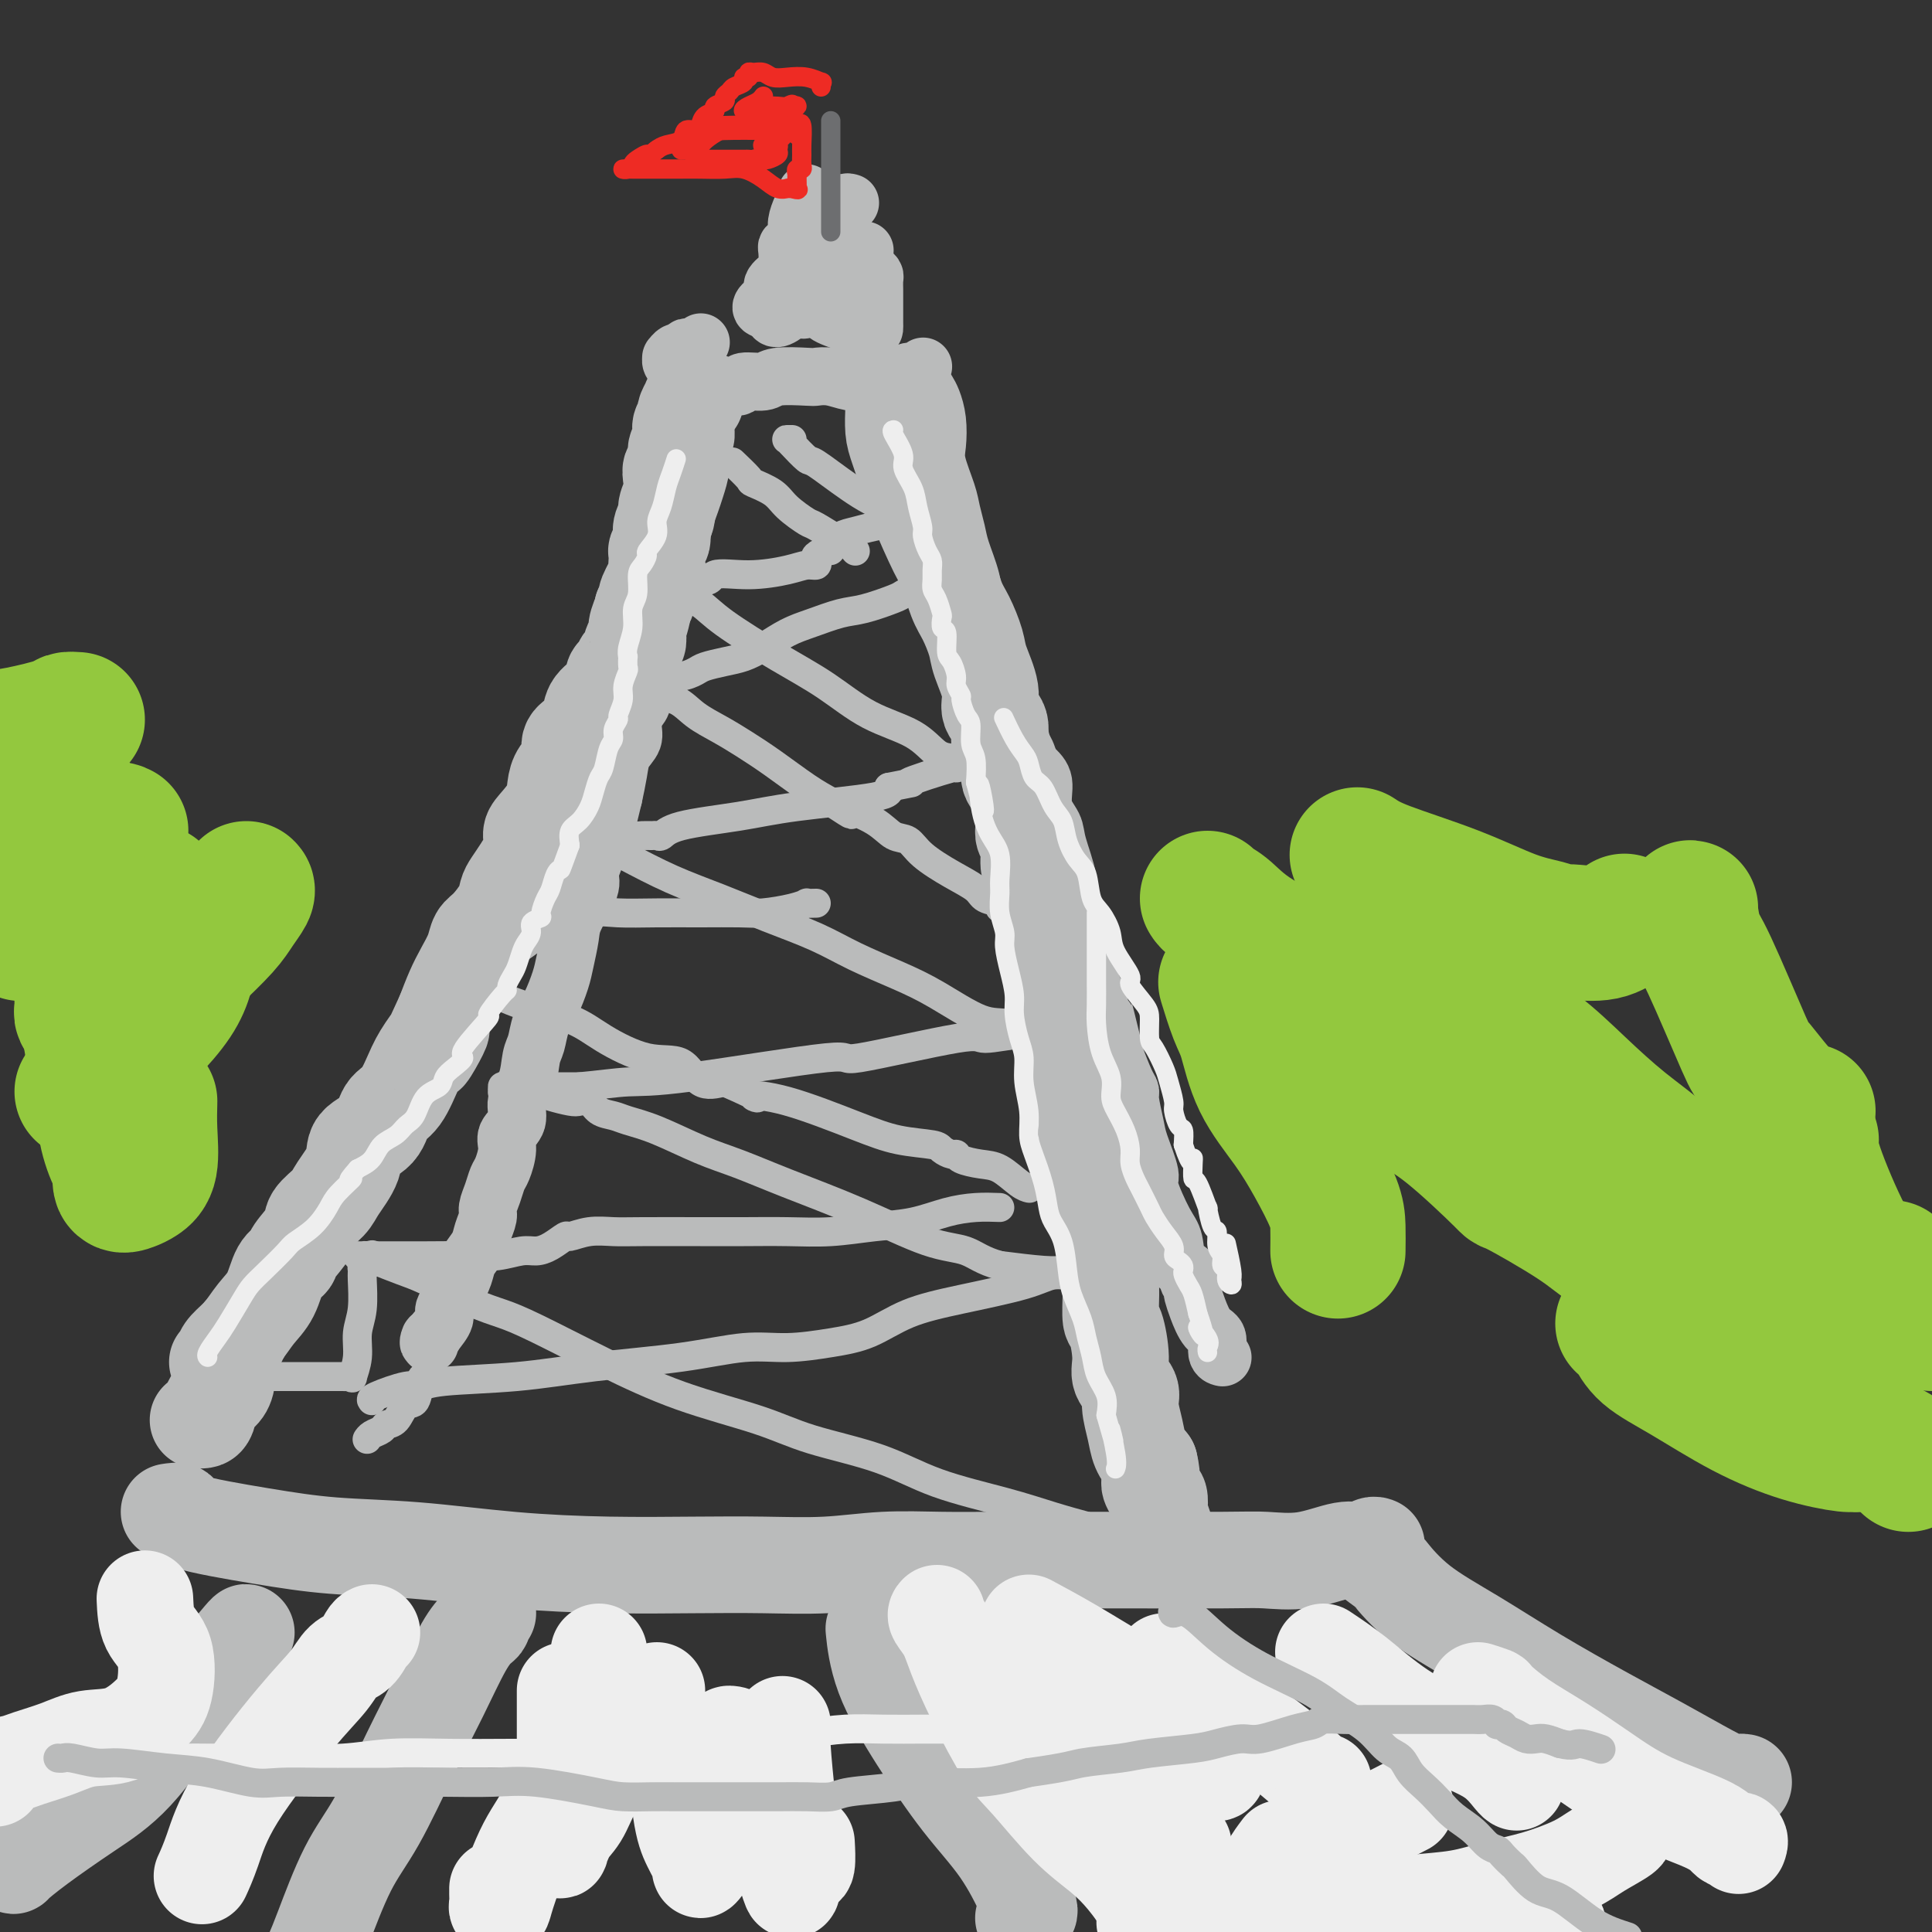 <svg viewBox='0 0 400 400' version='1.1' xmlns='http://www.w3.org/2000/svg' xmlns:xlink='http://www.w3.org/1999/xlink'><rect x="0" y="0" width="400" height="400" fill="#333333" stroke="none"/><g fill='none' stroke='rgb(186,187,187)' stroke-width='12' stroke-linecap='round' stroke-linejoin='round'><path d='M167,40c0.081,0.275 0.163,0.549 0,1c-0.163,0.451 -0.569,1.077 -1,2c-0.431,0.923 -0.886,2.143 -1,3c-0.114,0.857 0.114,1.350 0,2c-0.114,0.650 -0.568,1.458 -1,2c-0.432,0.542 -0.842,0.816 -1,1c-0.158,0.184 -0.065,0.276 0,1c0.065,0.724 0.101,2.081 0,3c-0.101,0.919 -0.340,1.399 -1,2c-0.660,0.601 -1.740,1.324 -2,2c-0.260,0.676 0.302,1.305 0,2c-0.302,0.695 -1.466,1.456 -2,2c-0.534,0.544 -0.438,0.870 0,1c0.438,0.130 1.219,0.065 2,0'/><path d='M160,64c-0.290,3.713 2.486,0.994 4,0c1.514,-0.994 1.767,-0.263 2,0c0.233,0.263 0.446,0.060 1,0c0.554,-0.060 1.448,0.025 2,0c0.552,-0.025 0.761,-0.161 1,0c0.239,0.161 0.509,0.618 1,1c0.491,0.382 1.203,0.688 2,1c0.797,0.312 1.678,0.630 3,1c1.322,0.370 3.086,0.794 4,1c0.914,0.206 0.977,0.196 1,0c0.023,-0.196 0.006,-0.578 0,-1c-0.006,-0.422 -0.002,-0.886 0,-1c0.002,-0.114 0.000,0.120 0,0c-0.000,-0.120 -0.000,-0.594 0,-1c0.000,-0.406 -0.000,-0.742 0,-1c0.000,-0.258 0.001,-0.436 0,-1c-0.001,-0.564 -0.003,-1.512 0,-2c0.003,-0.488 0.011,-0.514 0,-1c-0.011,-0.486 -0.041,-1.430 0,-2c0.041,-0.570 0.155,-0.766 0,-1c-0.155,-0.234 -0.578,-0.506 -1,-1c-0.422,-0.494 -0.845,-1.210 -1,-2c-0.155,-0.790 -0.044,-1.654 0,-2c0.044,-0.346 0.022,-0.173 0,0'/><path d='M176,42c-0.333,-0.105 -0.666,-0.210 -1,0c-0.334,0.210 -0.668,0.737 -1,1c-0.332,0.263 -0.664,0.264 -1,1c-0.336,0.736 -0.678,2.208 -1,3c-0.322,0.792 -0.623,0.902 -1,1c-0.377,0.098 -0.829,0.182 -1,1c-0.171,0.818 -0.060,2.369 0,3c0.060,0.631 0.069,0.341 0,1c-0.069,0.659 -0.215,2.268 0,3c0.215,0.732 0.789,0.588 1,1c0.211,0.412 0.057,1.380 0,2c-0.057,0.620 -0.016,0.891 0,1c0.016,0.109 0.008,0.054 0,0'/><path d='M145,71c0.092,-0.111 0.183,-0.222 0,0c-0.183,0.222 -0.642,0.777 -1,1c-0.358,0.223 -0.617,0.112 -1,0c-0.383,-0.112 -0.890,-0.227 -1,0c-0.110,0.227 0.177,0.797 0,1c-0.177,0.203 -0.818,0.040 -1,0c-0.182,-0.040 0.094,0.045 0,0c-0.094,-0.045 -0.558,-0.219 -1,0c-0.442,0.219 -0.863,0.831 -1,1c-0.137,0.169 0.011,-0.105 0,0c-0.011,0.105 -0.180,0.587 0,1c0.180,0.413 0.711,0.755 1,1c0.289,0.245 0.338,0.391 1,1c0.662,0.609 1.936,1.681 3,2c1.064,0.319 1.917,-0.115 3,0c1.083,0.115 2.395,0.778 3,1c0.605,0.222 0.504,0.003 1,0c0.496,-0.003 1.590,0.209 2,0c0.410,-0.209 0.136,-0.840 1,-1c0.864,-0.160 2.866,0.152 4,0c1.134,-0.152 1.399,-0.769 3,-1c1.601,-0.231 4.539,-0.076 6,0c1.461,0.076 1.444,0.073 2,0c0.556,-0.073 1.685,-0.215 3,0c1.315,0.215 2.816,0.789 4,1c1.184,0.211 2.053,0.060 3,0c0.947,-0.060 1.974,-0.030 3,0'/><path d='M182,79c6.278,0.003 2.972,0.011 2,0c-0.972,-0.011 0.388,-0.042 1,0c0.612,0.042 0.475,0.156 1,0c0.525,-0.156 1.714,-0.581 2,-1c0.286,-0.419 -0.329,-0.830 0,-1c0.329,-0.170 1.604,-0.097 2,0c0.396,0.097 -0.086,0.218 0,0c0.086,-0.218 0.739,-0.777 1,-1c0.261,-0.223 0.131,-0.112 0,0'/><path d='M146,84c0.009,0.154 0.017,0.308 0,1c-0.017,0.692 -0.060,1.921 0,3c0.060,1.079 0.223,2.007 0,3c-0.223,0.993 -0.833,2.049 -1,3c-0.167,0.951 0.110,1.795 0,3c-0.110,1.205 -0.607,2.772 -1,4c-0.393,1.228 -0.683,2.118 -1,3c-0.317,0.882 -0.662,1.755 -1,3c-0.338,1.245 -0.668,2.863 -1,4c-0.332,1.137 -0.667,1.793 -1,3c-0.333,1.207 -0.663,2.964 -1,4c-0.337,1.036 -0.682,1.349 -1,2c-0.318,0.651 -0.610,1.638 -1,3c-0.390,1.362 -0.879,3.097 -1,4c-0.121,0.903 0.125,0.974 0,2c-0.125,1.026 -0.621,3.007 -1,4c-0.379,0.993 -0.640,1.000 -1,2c-0.360,1.000 -0.819,2.995 -1,4c-0.181,1.005 -0.085,1.021 0,2c0.085,0.979 0.160,2.922 0,4c-0.160,1.078 -0.554,1.291 -1,2c-0.446,0.709 -0.946,1.914 -1,3c-0.054,1.086 0.336,2.054 0,3c-0.336,0.946 -1.398,1.870 -2,3c-0.602,1.130 -0.743,2.466 -1,4c-0.257,1.534 -0.628,3.267 -1,5'/><path d='M127,165c-3.132,13.131 -1.463,5.458 -1,3c0.463,-2.458 -0.279,0.300 -1,3c-0.721,2.700 -1.422,5.343 -2,7c-0.578,1.657 -1.034,2.327 -1,3c0.034,0.673 0.557,1.350 0,3c-0.557,1.650 -2.193,4.272 -3,6c-0.807,1.728 -0.783,2.562 -1,4c-0.217,1.438 -0.674,3.481 -1,5c-0.326,1.519 -0.522,2.516 -1,4c-0.478,1.484 -1.240,3.457 -2,5c-0.760,1.543 -1.518,2.656 -2,4c-0.482,1.344 -0.687,2.919 -1,4c-0.313,1.081 -0.733,1.668 -1,3c-0.267,1.332 -0.382,3.408 -1,5c-0.618,1.592 -1.738,2.699 -2,4c-0.262,1.301 0.333,2.795 0,4c-0.333,1.205 -1.595,2.121 -2,3c-0.405,0.879 0.045,1.720 0,3c-0.045,1.280 -0.586,3.000 -1,4c-0.414,1.000 -0.703,1.282 -1,2c-0.297,0.718 -0.603,1.872 -1,3c-0.397,1.128 -0.884,2.231 -1,3c-0.116,0.769 0.138,1.205 0,2c-0.138,0.795 -0.669,1.949 -1,3c-0.331,1.051 -0.461,2.001 -1,3c-0.539,0.999 -1.488,2.049 -2,3c-0.512,0.951 -0.587,1.805 -1,3c-0.413,1.195 -1.162,2.733 -2,4c-0.838,1.267 -1.764,2.264 -2,3c-0.236,0.736 0.218,1.210 0,2c-0.218,0.790 -1.109,1.895 -2,3'/><path d='M90,276c-1.774,3.417 -1.208,1.458 -1,1c0.208,-0.458 0.060,0.583 0,1c-0.060,0.417 -0.030,0.208 0,0'/><path d='M192,81c0.313,0.523 0.627,1.046 1,2c0.373,0.954 0.807,2.341 1,4c0.193,1.659 0.146,3.592 0,5c-0.146,1.408 -0.391,2.293 0,4c0.391,1.707 1.418,4.238 2,6c0.582,1.762 0.718,2.756 1,4c0.282,1.244 0.709,2.736 1,4c0.291,1.264 0.444,2.298 1,4c0.556,1.702 1.514,4.072 2,6c0.486,1.928 0.500,3.416 1,5c0.500,1.584 1.486,3.266 2,5c0.514,1.734 0.557,3.521 1,5c0.443,1.479 1.287,2.651 2,5c0.713,2.349 1.295,5.876 2,8c0.705,2.124 1.532,2.843 2,4c0.468,1.157 0.577,2.750 1,4c0.423,1.250 1.158,2.158 2,3c0.842,0.842 1.789,1.618 2,3c0.211,1.382 -0.313,3.370 0,5c0.313,1.630 1.464,2.903 2,4c0.536,1.097 0.458,2.017 1,4c0.542,1.983 1.702,5.030 2,7c0.298,1.970 -0.268,2.865 0,4c0.268,1.135 1.371,2.510 2,4c0.629,1.490 0.785,3.093 1,5c0.215,1.907 0.490,4.116 1,6c0.510,1.884 1.255,3.442 2,5'/><path d='M227,206c5.816,20.273 2.855,8.454 2,5c-0.855,-3.454 0.397,1.456 1,4c0.603,2.544 0.557,2.722 1,4c0.443,1.278 1.374,3.654 2,5c0.626,1.346 0.946,1.660 1,2c0.054,0.340 -0.160,0.705 0,2c0.160,1.295 0.693,3.519 1,5c0.307,1.481 0.387,2.217 1,4c0.613,1.783 1.760,4.611 2,6c0.240,1.389 -0.425,1.337 0,3c0.425,1.663 1.941,5.041 3,7c1.059,1.959 1.661,2.500 2,4c0.339,1.500 0.417,3.960 1,5c0.583,1.040 1.672,0.658 2,1c0.328,0.342 -0.106,1.406 0,2c0.106,0.594 0.752,0.719 1,1c0.248,0.281 0.099,0.717 0,1c-0.099,0.283 -0.147,0.412 0,1c0.147,0.588 0.488,1.636 1,3c0.512,1.364 1.195,3.045 2,4c0.805,0.955 1.731,1.184 2,2c0.269,0.816 -0.120,2.220 0,3c0.120,0.780 0.749,0.937 1,1c0.251,0.063 0.126,0.031 0,0'/></g>
<g fill='none' stroke='rgb(186,187,187)' stroke-width='20' stroke-linecap='round' stroke-linejoin='round'><path d='M144,83c-0.452,0.054 -0.905,0.109 -1,0c-0.095,-0.109 0.167,-0.381 0,0c-0.167,0.381 -0.763,1.414 -1,2c-0.237,0.586 -0.115,0.725 0,1c0.115,0.275 0.223,0.688 0,1c-0.223,0.312 -0.777,0.525 -1,1c-0.223,0.475 -0.116,1.212 0,2c0.116,0.788 0.241,1.628 0,2c-0.241,0.372 -0.848,0.276 -1,1c-0.152,0.724 0.151,2.266 0,3c-0.151,0.734 -0.758,0.658 -1,1c-0.242,0.342 -0.121,1.103 0,2c0.121,0.897 0.242,1.932 0,3c-0.242,1.068 -0.849,2.169 -1,3c-0.151,0.831 0.152,1.394 0,2c-0.152,0.606 -0.759,1.257 -1,2c-0.241,0.743 -0.117,1.578 0,2c0.117,0.422 0.227,0.432 0,1c-0.227,0.568 -0.791,1.693 -1,2c-0.209,0.307 -0.064,-0.205 0,0c0.064,0.205 0.046,1.125 0,2c-0.046,0.875 -0.120,1.704 0,2c0.120,0.296 0.434,0.059 0,1c-0.434,0.941 -1.617,3.061 -2,4c-0.383,0.939 0.033,0.697 0,1c-0.033,0.303 -0.517,1.152 -1,2'/><path d='M133,126c-1.642,6.780 -0.247,2.231 0,1c0.247,-1.231 -0.655,0.858 -1,2c-0.345,1.142 -0.134,1.337 0,2c0.134,0.663 0.191,1.792 0,2c-0.191,0.208 -0.629,-0.507 -1,0c-0.371,0.507 -0.675,2.236 -1,3c-0.325,0.764 -0.672,0.564 -1,1c-0.328,0.436 -0.636,1.509 -1,2c-0.364,0.491 -0.782,0.401 -1,1c-0.218,0.599 -0.234,1.889 -1,3c-0.766,1.111 -2.280,2.044 -3,3c-0.720,0.956 -0.644,1.936 -1,3c-0.356,1.064 -1.142,2.213 -2,3c-0.858,0.787 -1.786,1.213 -2,2c-0.214,0.787 0.286,1.933 0,3c-0.286,1.067 -1.359,2.053 -2,3c-0.641,0.947 -0.850,1.855 -1,3c-0.150,1.145 -0.242,2.526 -1,4c-0.758,1.474 -2.182,3.042 -3,4c-0.818,0.958 -1.032,1.306 -1,2c0.032,0.694 0.309,1.735 0,3c-0.309,1.265 -1.202,2.755 -2,4c-0.798,1.245 -1.499,2.244 -2,3c-0.501,0.756 -0.802,1.268 -1,2c-0.198,0.732 -0.294,1.683 -1,3c-0.706,1.317 -2.023,3.001 -3,4c-0.977,0.999 -1.612,1.312 -2,2c-0.388,0.688 -0.527,1.751 -1,3c-0.473,1.249 -1.281,2.682 -2,4c-0.719,1.318 -1.348,2.519 -2,4c-0.652,1.481 -1.326,3.240 -2,5'/><path d='M92,210c-6.487,13.837 -2.204,6.430 -1,4c1.204,-2.430 -0.672,0.118 -2,2c-1.328,1.882 -2.108,3.097 -3,5c-0.892,1.903 -1.897,4.492 -3,6c-1.103,1.508 -2.306,1.933 -3,3c-0.694,1.067 -0.880,2.774 -2,4c-1.120,1.226 -3.173,1.970 -4,3c-0.827,1.030 -0.429,2.347 -1,4c-0.571,1.653 -2.111,3.644 -3,5c-0.889,1.356 -1.126,2.079 -2,3c-0.874,0.921 -2.384,2.040 -3,3c-0.616,0.960 -0.338,1.761 -1,3c-0.662,1.239 -2.263,2.914 -3,4c-0.737,1.086 -0.609,1.582 -1,2c-0.391,0.418 -1.302,0.759 -2,2c-0.698,1.241 -1.182,3.383 -2,5c-0.818,1.617 -1.969,2.710 -3,4c-1.031,1.290 -1.941,2.776 -3,4c-1.059,1.224 -2.266,2.184 -3,3c-0.734,0.816 -0.995,1.487 -1,2c-0.005,0.513 0.246,0.870 0,1c-0.246,0.130 -0.989,0.035 -1,0c-0.011,-0.035 0.711,-0.010 1,0c0.289,0.010 0.144,0.005 0,0'/><path d='M185,83c-0.004,0.409 -0.009,0.818 0,1c0.009,0.182 0.031,0.136 0,1c-0.031,0.864 -0.114,2.637 0,4c0.114,1.363 0.425,2.315 1,4c0.575,1.685 1.414,4.103 2,6c0.586,1.897 0.919,3.272 2,6c1.081,2.728 2.910,6.810 4,9c1.090,2.190 1.443,2.488 2,4c0.557,1.512 1.320,4.239 2,6c0.680,1.761 1.276,2.558 2,4c0.724,1.442 1.575,3.529 2,5c0.425,1.471 0.423,2.325 1,4c0.577,1.675 1.732,4.170 2,6c0.268,1.830 -0.350,2.993 0,4c0.350,1.007 1.670,1.857 2,3c0.330,1.143 -0.328,2.578 0,4c0.328,1.422 1.643,2.832 2,4c0.357,1.168 -0.245,2.095 0,3c0.245,0.905 1.338,1.787 2,3c0.662,1.213 0.895,2.755 1,4c0.105,1.245 0.083,2.191 0,3c-0.083,0.809 -0.229,1.480 0,2c0.229,0.520 0.831,0.891 1,2c0.169,1.109 -0.095,2.958 0,4c0.095,1.042 0.550,1.278 1,2c0.450,0.722 0.895,1.932 1,3c0.105,1.068 -0.131,1.996 0,3c0.131,1.004 0.629,2.084 1,3c0.371,0.916 0.615,1.668 1,3c0.385,1.332 0.911,3.243 1,4c0.089,0.757 -0.260,0.359 0,1c0.260,0.641 1.130,2.320 2,4'/><path d='M220,202c5.642,19.071 2.248,7.248 1,3c-1.248,-4.248 -0.348,-0.922 0,1c0.348,1.922 0.145,2.439 0,3c-0.145,0.561 -0.231,1.164 0,2c0.231,0.836 0.779,1.904 1,3c0.221,1.096 0.114,2.221 0,3c-0.114,0.779 -0.237,1.211 0,2c0.237,0.789 0.833,1.933 1,3c0.167,1.067 -0.096,2.057 0,3c0.096,0.943 0.550,1.840 1,3c0.450,1.160 0.895,2.582 1,5c0.105,2.418 -0.131,5.831 0,8c0.131,2.169 0.628,3.095 1,4c0.372,0.905 0.621,1.788 1,3c0.379,1.212 0.890,2.751 1,4c0.110,1.249 -0.181,2.206 0,3c0.181,0.794 0.833,1.424 1,2c0.167,0.576 -0.152,1.097 0,2c0.152,0.903 0.775,2.188 1,3c0.225,0.812 0.050,1.151 0,2c-0.050,0.849 0.023,2.208 0,4c-0.023,1.792 -0.142,4.016 0,5c0.142,0.984 0.545,0.726 1,2c0.455,1.274 0.962,4.080 1,6c0.038,1.920 -0.394,2.954 0,4c0.394,1.046 1.614,2.103 2,3c0.386,0.897 -0.061,1.632 0,3c0.061,1.368 0.632,3.368 1,5c0.368,1.632 0.534,2.895 1,4c0.466,1.105 1.233,2.053 2,3'/><path d='M238,303c0.883,3.577 0.092,3.519 0,4c-0.092,0.481 0.515,1.499 1,2c0.485,0.501 0.848,0.484 1,1c0.152,0.516 0.093,1.564 0,2c-0.093,0.436 -0.221,0.261 0,1c0.221,0.739 0.790,2.391 1,3c0.210,0.609 0.060,0.174 0,0c-0.060,-0.174 -0.030,-0.087 0,0'/><path d='M50,276c-0.192,0.605 -0.384,1.211 -1,2c-0.616,0.789 -1.657,1.763 -2,3c-0.343,1.237 0.010,2.738 0,4c-0.010,1.262 -0.385,2.286 -1,3c-0.615,0.714 -1.472,1.120 -2,2c-0.528,0.880 -0.729,2.236 -1,3c-0.271,0.764 -0.611,0.936 -1,1c-0.389,0.064 -0.825,0.018 -1,0c-0.175,-0.018 -0.087,-0.009 0,0'/></g>
<g fill='none' stroke='rgb(186,187,187)' stroke-width='6' stroke-linecap='round' stroke-linejoin='round'><path d='M152,96c-0.338,-0.321 -0.675,-0.642 0,0c0.675,0.642 2.363,2.246 3,3c0.637,0.754 0.222,0.658 1,1c0.778,0.342 2.747,1.121 4,2c1.253,0.879 1.788,1.856 3,3c1.212,1.144 3.099,2.454 4,3c0.901,0.546 0.816,0.329 2,1c1.184,0.671 3.637,2.231 5,3c1.363,0.769 1.636,0.745 2,1c0.364,0.255 0.818,0.787 1,1c0.182,0.213 0.091,0.106 0,0'/><path d='M190,122c-0.216,-0.098 -0.432,-0.196 -1,0c-0.568,0.196 -1.488,0.686 -2,1c-0.512,0.314 -0.617,0.453 -2,1c-1.383,0.547 -4.043,1.501 -6,2c-1.957,0.499 -3.212,0.543 -5,1c-1.788,0.457 -4.108,1.327 -6,2c-1.892,0.673 -3.354,1.150 -5,2c-1.646,0.850 -3.476,2.073 -5,3c-1.524,0.927 -2.743,1.559 -4,2c-1.257,0.441 -2.554,0.691 -4,1c-1.446,0.309 -3.042,0.675 -4,1c-0.958,0.325 -1.280,0.608 -2,1c-0.720,0.392 -1.839,0.893 -3,1c-1.161,0.107 -2.363,-0.179 -3,0c-0.637,0.179 -0.710,0.822 -1,1c-0.290,0.178 -0.798,-0.109 -1,0c-0.202,0.109 -0.099,0.612 0,1c0.099,0.388 0.196,0.659 0,1c-0.196,0.341 -0.683,0.751 0,1c0.683,0.249 2.536,0.336 4,1c1.464,0.664 2.540,1.903 4,3c1.460,1.097 3.303,2.051 5,3c1.697,0.949 3.249,1.894 5,3c1.751,1.106 3.702,2.375 6,4c2.298,1.625 4.942,3.607 7,5c2.058,1.393 3.529,2.196 5,3'/><path d='M172,166c6.226,4.091 3.790,2.320 4,2c0.210,-0.320 3.065,0.813 5,2c1.935,1.187 2.949,2.429 4,3c1.051,0.571 2.139,0.471 3,1c0.861,0.529 1.496,1.685 3,3c1.504,1.315 3.877,2.787 6,4c2.123,1.213 3.994,2.168 5,3c1.006,0.832 1.146,1.543 2,2c0.854,0.457 2.422,0.662 3,1c0.578,0.338 0.165,0.811 0,1c-0.165,0.189 -0.083,0.095 0,0'/><path d='M169,187c-0.895,0.022 -1.790,0.044 -2,0c-0.210,-0.044 0.264,-0.155 0,0c-0.264,0.155 -1.267,0.577 -3,1c-1.733,0.423 -4.196,0.846 -6,1c-1.804,0.154 -2.950,0.039 -5,0c-2.050,-0.039 -5.004,-0.004 -8,0c-2.996,0.004 -6.036,-0.025 -9,0c-2.964,0.025 -5.854,0.104 -8,0c-2.146,-0.104 -3.547,-0.389 -5,0c-1.453,0.389 -2.958,1.453 -4,2c-1.042,0.547 -1.620,0.576 -3,1c-1.380,0.424 -3.562,1.241 -5,2c-1.438,0.759 -2.133,1.460 -3,2c-0.867,0.540 -1.906,0.919 -3,1c-1.094,0.081 -2.243,-0.137 -3,0c-0.757,0.137 -1.120,0.628 -2,1c-0.880,0.372 -2.275,0.625 -3,1c-0.725,0.375 -0.779,0.874 -1,1c-0.221,0.126 -0.609,-0.119 -1,0c-0.391,0.119 -0.784,0.601 -1,1c-0.216,0.399 -0.253,0.714 0,1c0.253,0.286 0.797,0.543 2,1c1.203,0.457 3.064,1.115 5,2c1.936,0.885 3.946,1.999 7,3c3.054,1.001 7.151,1.891 10,3c2.849,1.109 4.448,2.438 7,4c2.552,1.562 6.055,3.357 9,4c2.945,0.643 5.331,0.135 7,1c1.669,0.865 2.620,3.104 4,4c1.380,0.896 3.190,0.448 5,0'/><path d='M150,224c9.794,4.246 6.277,3.361 6,3c-0.277,-0.361 2.684,-0.199 7,1c4.316,1.199 9.986,3.436 14,5c4.014,1.564 6.371,2.457 9,3c2.629,0.543 5.528,0.737 7,1c1.472,0.263 1.517,0.596 2,1c0.483,0.404 1.405,0.880 2,1c0.595,0.120 0.862,-0.115 1,0c0.138,0.115 0.146,0.581 1,1c0.854,0.419 2.555,0.792 4,1c1.445,0.208 2.635,0.252 4,1c1.365,0.748 2.906,2.201 4,3c1.094,0.799 1.741,0.942 2,1c0.259,0.058 0.129,0.029 0,0'/><path d='M207,250c-1.597,-0.059 -3.193,-0.117 -5,0c-1.807,0.117 -3.824,0.410 -6,1c-2.176,0.590 -4.512,1.479 -7,2c-2.488,0.521 -5.127,0.676 -8,1c-2.873,0.324 -5.979,0.819 -9,1c-3.021,0.181 -5.955,0.049 -9,0c-3.045,-0.049 -6.200,-0.014 -9,0c-2.800,0.014 -5.245,0.008 -9,0c-3.755,-0.008 -8.822,-0.018 -12,0c-3.178,0.018 -4.468,0.064 -6,0c-1.532,-0.064 -3.306,-0.237 -5,0c-1.694,0.237 -3.309,0.886 -4,1c-0.691,0.114 -0.459,-0.305 -1,0c-0.541,0.305 -1.855,1.336 -3,2c-1.145,0.664 -2.120,0.963 -3,1c-0.880,0.037 -1.665,-0.186 -3,0c-1.335,0.186 -3.219,0.782 -5,1c-1.781,0.218 -3.459,0.058 -6,0c-2.541,-0.058 -5.946,-0.015 -9,0c-3.054,0.015 -5.758,0.004 -8,0c-2.242,-0.004 -4.023,0.001 -5,0c-0.977,-0.001 -1.150,-0.008 -1,0c0.150,0.008 0.623,0.031 1,0c0.377,-0.031 0.656,-0.116 1,0c0.344,0.116 0.752,0.433 2,1c1.248,0.567 3.336,1.383 5,2c1.664,0.617 2.904,1.033 5,2c2.096,0.967 5.048,2.483 8,4'/><path d='M96,269c4.810,1.978 6.335,2.423 8,3c1.665,0.577 3.470,1.287 7,3c3.530,1.713 8.786,4.428 14,7c5.214,2.572 10.386,5.002 16,7c5.614,1.998 11.671,3.563 16,5c4.329,1.437 6.931,2.745 11,4c4.069,1.255 9.604,2.459 14,4c4.396,1.541 7.654,3.421 12,5c4.346,1.579 9.781,2.858 14,4c4.219,1.142 7.222,2.149 10,3c2.778,0.851 5.332,1.548 7,2c1.668,0.452 2.449,0.660 3,1c0.551,0.340 0.872,0.811 1,1c0.128,0.189 0.064,0.094 0,0'/><path d='M77,290c-0.181,-0.189 -0.362,-0.379 1,-1c1.362,-0.621 4.265,-1.675 6,-2c1.735,-0.325 2.300,0.079 3,0c0.700,-0.079 1.535,-0.642 5,-1c3.465,-0.358 9.560,-0.512 15,-1c5.440,-0.488 10.224,-1.310 16,-2c5.776,-0.690 12.545,-1.247 18,-2c5.455,-0.753 9.595,-1.703 13,-2c3.405,-0.297 6.073,0.059 9,0c2.927,-0.059 6.113,-0.533 9,-1c2.887,-0.467 5.475,-0.928 8,-2c2.525,-1.072 4.988,-2.756 8,-4c3.012,-1.244 6.573,-2.050 11,-3c4.427,-0.950 9.719,-2.044 13,-3c3.281,-0.956 4.550,-1.773 6,-2c1.450,-0.227 3.080,0.135 4,0c0.920,-0.135 1.128,-0.767 1,-1c-0.128,-0.233 -0.592,-0.065 -1,0c-0.408,0.065 -0.759,0.028 -1,0c-0.241,-0.028 -0.373,-0.046 -1,0c-0.627,0.046 -1.751,0.156 -4,0c-2.249,-0.156 -5.625,-0.578 -9,-1'/><path d='M207,262c-3.593,-0.943 -5.074,-2.300 -7,-3c-1.926,-0.700 -4.296,-0.741 -8,-2c-3.704,-1.259 -8.740,-3.734 -14,-6c-5.260,-2.266 -10.743,-4.323 -15,-6c-4.257,-1.677 -7.289,-2.974 -10,-4c-2.711,-1.026 -5.100,-1.779 -8,-3c-2.900,-1.221 -6.310,-2.909 -9,-4c-2.690,-1.091 -4.661,-1.585 -6,-2c-1.339,-0.415 -2.048,-0.752 -3,-1c-0.952,-0.248 -2.148,-0.409 -3,-1c-0.852,-0.591 -1.359,-1.612 -2,-2c-0.641,-0.388 -1.415,-0.143 -2,0c-0.585,0.143 -0.980,0.183 -2,0c-1.020,-0.183 -2.666,-0.589 -4,-1c-1.334,-0.411 -2.357,-0.828 -4,-1c-1.643,-0.172 -3.907,-0.099 -5,0c-1.093,0.099 -1.015,0.223 -1,0c0.015,-0.223 -0.035,-0.792 0,-1c0.035,-0.208 0.154,-0.056 1,0c0.846,0.056 2.420,0.015 4,0c1.580,-0.015 3.166,-0.004 5,0c1.834,0.004 3.917,0.002 6,0'/><path d='M120,225c4.243,-0.390 7.352,-0.866 10,-1c2.648,-0.134 4.836,0.074 13,-1c8.164,-1.074 22.306,-3.431 28,-4c5.694,-0.569 2.941,0.648 7,0c4.059,-0.648 14.929,-3.162 20,-4c5.071,-0.838 4.342,0.000 6,0c1.658,-0.000 5.702,-0.839 8,-1c2.298,-0.161 2.849,0.355 2,0c-0.849,-0.355 -3.099,-1.581 -5,-2c-1.901,-0.419 -3.452,-0.029 -6,-1c-2.548,-0.971 -6.092,-3.302 -9,-5c-2.908,-1.698 -5.180,-2.765 -8,-4c-2.820,-1.235 -6.189,-2.640 -9,-4c-2.811,-1.360 -5.062,-2.677 -8,-4c-2.938,-1.323 -6.561,-2.654 -10,-4c-3.439,-1.346 -6.695,-2.709 -10,-4c-3.305,-1.291 -6.659,-2.512 -10,-4c-3.341,-1.488 -6.671,-3.244 -10,-5'/><path d='M129,177c-13.455,-6.132 -5.592,-2.963 -3,-2c2.592,0.963 -0.085,-0.281 -1,-1c-0.915,-0.719 -0.066,-0.915 0,-1c0.066,-0.085 -0.650,-0.061 -1,0c-0.350,0.061 -0.335,0.159 -1,0c-0.665,-0.159 -2.010,-0.576 -3,-1c-0.990,-0.424 -1.625,-0.856 -2,-1c-0.375,-0.144 -0.491,-0.000 0,0c0.491,0.000 1.588,-0.143 3,0c1.412,0.143 3.138,0.574 5,1c1.862,0.426 3.860,0.848 5,1c1.140,0.152 1.421,0.035 2,0c0.579,-0.035 1.457,0.013 2,0c0.543,-0.013 0.753,-0.086 1,0c0.247,0.086 0.533,0.333 1,0c0.467,-0.333 1.117,-1.244 4,-2c2.883,-0.756 8.000,-1.357 12,-2c4.000,-0.643 6.885,-1.327 12,-2c5.115,-0.673 12.462,-1.335 16,-2c3.538,-0.665 3.269,-1.332 3,-2'/><path d='M184,163c7.956,-1.588 3.346,-0.559 4,-1c0.654,-0.441 6.574,-2.353 9,-3c2.426,-0.647 1.360,-0.028 1,0c-0.360,0.028 -0.014,-0.535 0,-1c0.014,-0.465 -0.302,-0.833 -1,-1c-0.698,-0.167 -1.776,-0.135 -3,-1c-1.224,-0.865 -2.592,-2.629 -5,-4c-2.408,-1.371 -5.854,-2.349 -9,-4c-3.146,-1.651 -5.992,-3.976 -9,-6c-3.008,-2.024 -6.180,-3.747 -10,-6c-3.820,-2.253 -8.289,-5.035 -11,-7c-2.711,-1.965 -3.665,-3.114 -5,-4c-1.335,-0.886 -3.052,-1.508 -4,-2c-0.948,-0.492 -1.128,-0.855 -1,-1c0.128,-0.145 0.564,-0.073 1,0'/><path d='M141,122c-8.143,-6.113 -0.502,-2.896 3,-2c3.502,0.896 2.865,-0.530 4,-1c1.135,-0.470 4.042,0.015 7,0c2.958,-0.015 5.968,-0.528 8,-1c2.032,-0.472 3.087,-0.901 4,-1c0.913,-0.099 1.685,0.132 2,0c0.315,-0.132 0.174,-0.626 0,-1c-0.174,-0.374 -0.381,-0.629 0,-1c0.381,-0.371 1.350,-0.859 2,-1c0.650,-0.141 0.980,0.064 1,0c0.020,-0.064 -0.270,-0.398 0,-1c0.270,-0.602 1.101,-1.472 2,-2c0.899,-0.528 1.867,-0.715 3,-1c1.133,-0.285 2.431,-0.667 4,-1c1.569,-0.333 3.410,-0.615 4,-1c0.590,-0.385 -0.072,-0.873 0,-1c0.072,-0.127 0.878,0.107 1,0c0.122,-0.107 -0.439,-0.553 -1,-1'/><path d='M185,106c2.935,-1.766 1.274,-0.680 -1,-1c-2.274,-0.320 -5.159,-2.047 -8,-4c-2.841,-1.953 -5.638,-4.131 -7,-5c-1.362,-0.869 -1.289,-0.429 -2,-1c-0.711,-0.571 -2.204,-2.153 -3,-3c-0.796,-0.847 -0.894,-0.959 -1,-1c-0.106,-0.041 -0.221,-0.011 0,0c0.221,0.011 0.777,0.003 1,0c0.223,-0.003 0.111,-0.002 0,0'/><path d='M88,285c-0.358,-0.023 -0.716,-0.045 -1,1c-0.284,1.045 -0.495,3.159 -1,4c-0.505,0.841 -1.305,0.410 -2,1c-0.695,0.590 -1.286,2.200 -2,3c-0.714,0.800 -1.550,0.789 -2,1c-0.450,0.211 -0.512,0.644 -1,1c-0.488,0.356 -1.401,0.634 -2,1c-0.599,0.366 -0.886,0.819 -1,1c-0.114,0.181 -0.057,0.091 0,0'/><path d='M56,285c-0.132,-0.000 -0.263,-0.000 0,0c0.263,0.000 0.921,0.000 2,0c1.079,-0.000 2.579,-0.000 4,0c1.421,0.000 2.762,0.000 4,0c1.238,-0.000 2.374,-0.001 3,0c0.626,0.001 0.741,0.003 1,0c0.259,-0.003 0.662,-0.012 1,0c0.338,0.012 0.611,0.044 1,0c0.389,-0.044 0.893,-0.165 1,0c0.107,0.165 -0.181,0.616 0,0c0.181,-0.616 0.833,-2.297 1,-4c0.167,-1.703 -0.152,-3.427 0,-5c0.152,-1.573 0.776,-2.996 1,-5c0.224,-2.004 0.050,-4.589 0,-6c-0.050,-1.411 0.025,-1.649 0,-2c-0.025,-0.351 -0.150,-0.815 0,-1c0.150,-0.185 0.575,-0.093 1,0'/><path d='M76,262c0.967,-3.785 1.383,-1.746 2,-1c0.617,0.746 1.435,0.201 2,0c0.565,-0.201 0.876,-0.057 1,0c0.124,0.057 0.062,0.029 0,0'/><path d='M233,256c-0.113,0.671 -0.226,1.343 0,2c0.226,0.657 0.793,1.300 1,2c0.207,0.700 0.056,1.458 0,2c-0.056,0.542 -0.016,0.869 0,1c0.016,0.131 0.008,0.065 0,0'/></g>
<g fill='none' stroke='rgb(186,187,187)' stroke-width='20' stroke-linecap='round' stroke-linejoin='round'><path d='M35,313c0.980,-0.151 1.960,-0.301 2,0c0.040,0.301 -0.859,1.054 2,2c2.859,0.946 9.477,2.086 15,3c5.523,0.914 9.952,1.604 15,2c5.048,0.396 10.714,0.498 17,1c6.286,0.502 13.191,1.403 20,2c6.809,0.597 13.523,0.888 20,1c6.477,0.112 12.717,0.044 18,0c5.283,-0.044 9.607,-0.064 14,0c4.393,0.064 8.853,0.213 13,0c4.147,-0.213 7.980,-0.789 12,-1c4.020,-0.211 8.227,-0.056 12,0c3.773,0.056 7.111,0.015 11,0c3.889,-0.015 8.329,-0.002 12,0c3.671,0.002 6.572,-0.007 13,0c6.428,0.007 16.383,0.031 22,0c5.617,-0.031 6.895,-0.117 9,0c2.105,0.117 5.037,0.438 8,0c2.963,-0.438 5.957,-1.634 8,-2c2.043,-0.366 3.135,0.098 4,0c0.865,-0.098 1.502,-0.757 2,-1c0.498,-0.243 0.857,-0.069 1,0c0.143,0.069 0.072,0.035 0,0'/><path d='M283,322c1.692,1.293 3.383,2.587 4,3c0.617,0.413 0.159,-0.054 1,1c0.841,1.054 2.980,3.628 6,6c3.020,2.372 6.921,4.543 11,7c4.079,2.457 8.336,5.202 13,8c4.664,2.798 9.736,5.650 14,8c4.264,2.350 7.721,4.199 11,6c3.279,1.801 6.381,3.554 9,5c2.619,1.446 4.753,2.583 6,3c1.247,0.417 1.605,0.112 2,0c0.395,-0.112 0.827,-0.032 1,0c0.173,0.032 0.086,0.016 0,0'/><path d='M181,338c-0.073,-0.713 -0.145,-1.427 0,0c0.145,1.427 0.508,4.994 2,9c1.492,4.006 4.112,8.449 7,13c2.888,4.551 6.043,9.208 9,13c2.957,3.792 5.717,6.719 8,10c2.283,3.281 4.090,6.918 5,9c0.910,2.082 0.924,2.610 1,3c0.076,0.390 0.213,0.644 0,1c-0.213,0.356 -0.775,0.816 -1,1c-0.225,0.184 -0.112,0.092 0,0'/><path d='M101,334c-0.437,0.324 -0.874,0.648 -1,1c-0.126,0.352 0.058,0.733 0,1c-0.058,0.267 -0.359,0.421 -1,1c-0.641,0.579 -1.622,1.582 -3,4c-1.378,2.418 -3.153,6.250 -5,10c-1.847,3.750 -3.766,7.416 -6,12c-2.234,4.584 -4.784,10.084 -7,14c-2.216,3.916 -4.096,6.247 -6,10c-1.904,3.753 -3.830,8.930 -5,12c-1.170,3.070 -1.585,4.035 -2,5'/><path d='M51,338c-0.004,-0.075 -0.009,-0.151 -1,1c-0.991,1.151 -2.970,3.528 -5,6c-2.030,2.472 -4.111,5.038 -7,9c-2.889,3.962 -6.587,9.321 -10,13c-3.413,3.679 -6.540,5.679 -10,8c-3.460,2.321 -7.253,4.962 -10,7c-2.747,2.038 -4.448,3.474 -5,4c-0.552,0.526 0.044,0.142 0,0c-0.044,-0.142 -0.727,-0.040 -1,0c-0.273,0.040 -0.137,0.020 0,0'/></g>
<g fill='none' stroke='rgb(238,238,238)' stroke-width='20' stroke-linecap='round' stroke-linejoin='round'><path d='M77,338c-0.272,0.121 -0.543,0.241 -1,1c-0.457,0.759 -1.098,2.155 -2,3c-0.902,0.845 -2.065,1.137 -3,2c-0.935,0.863 -1.641,2.295 -3,4c-1.359,1.705 -3.370,3.683 -7,8c-3.630,4.317 -8.880,10.971 -12,16c-3.120,5.029 -4.109,8.431 -5,11c-0.891,2.569 -1.683,4.305 -2,5c-0.317,0.695 -0.158,0.347 0,0'/><path d='M30,331c0.098,2.180 0.195,4.360 1,6c0.805,1.640 2.317,2.739 3,5c0.683,2.261 0.538,5.683 0,8c-0.538,2.317 -1.467,3.527 -3,5c-1.533,1.473 -3.669,3.207 -6,4c-2.331,0.793 -4.855,0.645 -7,1c-2.145,0.355 -3.909,1.213 -6,2c-2.091,0.787 -4.508,1.504 -6,2c-1.492,0.496 -2.060,0.772 -3,1c-0.940,0.228 -2.253,0.407 -3,1c-0.747,0.593 -0.928,1.598 -1,2c-0.072,0.402 -0.036,0.201 0,0'/><path d='M124,342c0.055,1.518 0.109,3.037 -1,6c-1.109,2.963 -3.382,7.372 -5,12c-1.618,4.628 -2.581,9.475 -4,13c-1.419,3.525 -3.294,5.727 -5,9c-1.706,3.273 -3.242,7.617 -4,10c-0.758,2.383 -0.739,2.807 -1,3c-0.261,0.193 -0.802,0.157 -1,0c-0.198,-0.157 -0.053,-0.434 0,-1c0.053,-0.566 0.014,-1.422 0,-2c-0.014,-0.578 -0.004,-0.880 0,-1c0.004,-0.120 0.002,-0.060 0,0'/><path d='M117,350c0.001,0.576 0.001,1.152 0,2c-0.001,0.848 -0.004,1.966 0,4c0.004,2.034 0.015,4.982 0,8c-0.015,3.018 -0.055,6.107 0,9c0.055,2.893 0.206,5.591 0,7c-0.206,1.409 -0.770,1.527 -1,2c-0.230,0.473 -0.128,1.299 0,1c0.128,-0.299 0.280,-1.724 1,-3c0.720,-1.276 2.007,-2.404 3,-4c0.993,-1.596 1.690,-3.660 3,-6c1.310,-2.340 3.231,-4.954 4,-6c0.769,-1.046 0.384,-0.523 0,0'/><path d='M136,350c-0.291,0.738 -0.582,1.476 0,3c0.582,1.524 2.037,3.834 3,8c0.963,4.166 1.435,10.187 2,14c0.565,3.813 1.223,5.416 2,7c0.777,1.584 1.674,3.148 2,4c0.326,0.852 0.083,0.991 0,1c-0.083,0.009 -0.004,-0.114 0,0c0.004,0.114 -0.066,0.464 1,-1c1.066,-1.464 3.267,-4.742 4,-7c0.733,-2.258 -0.002,-3.495 0,-5c0.002,-1.505 0.740,-3.278 1,-5c0.260,-1.722 0.042,-3.393 0,-5c-0.042,-1.607 0.092,-3.149 0,-4c-0.092,-0.851 -0.411,-1.009 0,-1c0.411,0.009 1.553,0.186 2,1c0.447,0.814 0.201,2.265 1,5c0.799,2.735 2.645,6.754 4,10c1.355,3.246 2.219,5.717 3,8c0.781,2.283 1.477,4.377 2,6c0.523,1.623 0.872,2.775 1,2c0.128,-0.775 0.034,-3.478 0,-5c-0.034,-1.522 -0.010,-1.863 0,-2c0.010,-0.137 0.005,-0.068 0,0'/><path d='M162,357c0.024,0.244 0.048,0.488 0,1c-0.048,0.512 -0.168,1.292 0,4c0.168,2.708 0.623,7.342 1,11c0.377,3.658 0.675,6.338 1,8c0.325,1.662 0.675,2.304 1,3c0.325,0.696 0.623,1.444 1,2c0.377,0.556 0.832,0.919 1,0c0.168,-0.919 0.048,-3.120 0,-4c-0.048,-0.880 -0.024,-0.440 0,0'/><path d='M194,334c-0.187,0.183 -0.374,0.366 0,1c0.374,0.634 1.310,1.718 2,3c0.690,1.282 1.133,2.761 2,5c0.867,2.239 2.156,5.238 4,9c1.844,3.762 4.243,8.286 6,11c1.757,2.714 2.874,3.618 5,6c2.126,2.382 5.263,6.242 8,9c2.737,2.758 5.076,4.413 7,6c1.924,1.587 3.433,3.106 5,5c1.567,1.894 3.191,4.164 4,6c0.809,1.836 0.803,3.239 1,4c0.197,0.761 0.599,0.881 1,1'/><path d='M237,398c0.000,0.000 0.000,0.000 0,0c0.000,0.000 0.000,0.000 0,0'/><path d='M215,354c-0.108,0.482 -0.216,0.965 1,2c1.216,1.035 3.757,2.623 6,5c2.243,2.377 4.187,5.544 7,8c2.813,2.456 6.494,4.202 9,6c2.506,1.798 3.837,3.647 5,5c1.163,1.353 2.159,2.210 2,2c-0.159,-0.210 -1.474,-1.489 -2,-2c-0.526,-0.511 -0.263,-0.256 0,0'/><path d='M213,336c2.815,1.516 5.629,3.032 9,5c3.371,1.968 7.298,4.387 10,6c2.702,1.613 4.178,2.421 6,4c1.822,1.579 3.991,3.928 6,6c2.009,2.072 3.860,3.865 5,5c1.140,1.135 1.570,1.610 2,2c0.430,0.390 0.861,0.693 1,1c0.139,0.307 -0.014,0.618 0,1c0.014,0.382 0.196,0.833 0,1c-0.196,0.167 -0.770,0.048 -1,0c-0.230,-0.048 -0.115,-0.024 0,0'/><path d='M241,344c0.214,0.001 0.428,0.003 2,1c1.572,0.997 4.502,2.990 7,5c2.498,2.010 4.564,4.037 7,6c2.436,1.963 5.241,3.860 8,6c2.759,2.140 5.471,4.522 7,6c1.529,1.478 1.873,2.052 2,2c0.127,-0.052 0.036,-0.729 0,-1c-0.036,-0.271 -0.018,-0.135 0,0'/><path d='M274,342c2.216,1.478 4.432,2.956 7,5c2.568,2.044 5.487,4.653 9,7c3.513,2.347 7.621,4.433 11,6c3.379,1.567 6.029,2.616 8,4c1.971,1.384 3.261,3.103 4,4c0.739,0.897 0.925,0.970 1,1c0.075,0.030 0.037,0.015 0,0'/><path d='M306,350c1.257,0.400 2.514,0.801 3,1c0.486,0.199 0.202,0.198 1,1c0.798,0.802 2.679,2.409 5,4c2.321,1.591 5.083,3.166 8,5c2.917,1.834 5.991,3.926 9,6c3.009,2.074 5.955,4.129 10,6c4.045,1.871 9.189,3.559 12,5c2.811,1.441 3.290,2.634 4,3c0.710,0.366 1.653,-0.094 2,0c0.347,0.094 0.099,0.741 0,1c-0.099,0.259 -0.050,0.129 0,0'/><path d='M336,379c0.466,0.153 0.931,0.306 0,1c-0.931,0.694 -3.260,1.930 -5,3c-1.740,1.070 -2.893,1.974 -5,3c-2.107,1.026 -5.167,2.174 -8,3c-2.833,0.826 -5.437,1.332 -8,2c-2.563,0.668 -5.085,1.500 -8,2c-2.915,0.500 -6.224,0.670 -9,1c-2.776,0.330 -5.021,0.820 -8,1c-2.979,0.180 -6.693,0.048 -11,0c-4.307,-0.048 -9.207,-0.013 -13,0c-3.793,0.013 -6.481,0.003 -9,0c-2.519,-0.003 -4.871,-0.001 -6,0c-1.129,0.001 -1.037,0.000 -1,0c0.037,-0.000 0.018,-0.000 0,0'/><path d='M322,398c0.507,0.416 1.014,0.832 0,1c-1.014,0.168 -3.550,0.089 -8,0c-4.450,-0.089 -10.814,-0.188 -16,0c-5.186,0.188 -9.196,0.662 -13,0c-3.804,-0.662 -7.404,-2.462 -11,-4c-3.596,-1.538 -7.187,-2.816 -9,-4c-1.813,-1.184 -1.847,-2.276 -2,-3c-0.153,-0.724 -0.426,-1.079 0,-2c0.426,-0.921 1.550,-2.406 2,-3c0.450,-0.594 0.225,-0.297 0,0'/><path d='M291,374c-1.464,0.754 -2.928,1.509 -4,2c-1.072,0.491 -1.751,0.719 -3,1c-1.249,0.281 -3.067,0.614 -4,1c-0.933,0.386 -0.981,0.825 -1,1c-0.019,0.175 -0.010,0.088 0,0'/></g>
<g fill='none' stroke='rgb(238,238,238)' stroke-width='6' stroke-linecap='round' stroke-linejoin='round'><path d='M25,362c-0.018,0.022 -0.036,0.044 0,0c0.036,-0.044 0.126,-0.155 1,0c0.874,0.155 2.530,0.578 4,1c1.470,0.422 2.752,0.845 4,1c1.248,0.155 2.461,0.041 4,0c1.539,-0.041 3.405,-0.010 5,0c1.595,0.010 2.917,-0.001 4,0c1.083,0.001 1.925,0.014 4,0c2.075,-0.014 5.384,-0.056 9,0c3.616,0.056 7.539,0.211 11,0c3.461,-0.211 6.461,-0.789 10,-1c3.539,-0.211 7.619,-0.057 12,0c4.381,0.057 9.063,0.016 13,0c3.937,-0.016 7.129,-0.007 10,0c2.871,0.007 5.421,0.013 8,0c2.579,-0.013 5.186,-0.046 7,0c1.814,0.046 2.836,0.171 4,0c1.164,-0.171 2.472,-0.637 4,-1c1.528,-0.363 3.277,-0.623 5,-1c1.723,-0.377 3.420,-0.872 6,-1c2.580,-0.128 6.043,0.109 9,0c2.957,-0.109 5.407,-0.565 8,-1c2.593,-0.435 5.328,-0.849 8,-1c2.672,-0.151 5.280,-0.041 8,0c2.720,0.041 5.552,0.011 8,0c2.448,-0.011 4.512,-0.003 8,0c3.488,0.003 8.401,0.001 11,0c2.599,-0.001 2.886,-0.000 3,0c0.114,0.000 0.057,0.000 0,0'/></g>
<g fill='none' stroke='rgb(186,187,187)' stroke-width='6' stroke-linecap='round' stroke-linejoin='round'><path d='M12,364c0.323,0.032 0.646,0.065 1,0c0.354,-0.065 0.740,-0.226 2,0c1.260,0.226 3.393,0.839 5,1c1.607,0.161 2.688,-0.129 5,0c2.312,0.129 5.855,0.675 9,1c3.145,0.325 5.891,0.427 9,1c3.109,0.573 6.579,1.618 9,2c2.421,0.382 3.791,0.102 6,0c2.209,-0.102 5.257,-0.027 8,0c2.743,0.027 5.181,0.005 8,0c2.819,-0.005 6.018,0.005 9,0c2.982,-0.005 5.748,-0.026 9,0c3.252,0.026 6.991,0.098 10,0c3.009,-0.098 5.287,-0.366 9,0c3.713,0.366 8.862,1.366 12,2c3.138,0.634 4.264,0.902 6,1c1.736,0.098 4.083,0.026 6,0c1.917,-0.026 3.403,-0.007 5,0c1.597,0.007 3.304,0.002 5,0c1.696,-0.002 3.382,0.000 5,0c1.618,-0.000 3.169,-0.003 5,0c1.831,0.003 3.942,0.012 6,0c2.058,-0.012 4.064,-0.046 6,0c1.936,0.046 3.802,0.171 5,0c1.198,-0.171 1.727,-0.640 4,-1c2.273,-0.360 6.290,-0.612 9,-1c2.710,-0.388 4.114,-0.912 7,-1c2.886,-0.088 7.253,0.261 11,0c3.747,-0.261 6.873,-1.130 10,-2'/><path d='M213,367c8.412,-1.179 8.940,-1.625 11,-2c2.060,-0.375 5.650,-0.679 8,-1c2.350,-0.321 3.458,-0.659 6,-1c2.542,-0.341 6.518,-0.687 9,-1c2.482,-0.313 3.470,-0.594 5,-1c1.530,-0.406 3.602,-0.936 5,-1c1.398,-0.064 2.123,0.337 4,0c1.877,-0.337 4.907,-1.411 7,-2c2.093,-0.589 3.247,-0.694 4,-1c0.753,-0.306 1.103,-0.814 2,-1c0.897,-0.186 2.340,-0.050 4,0c1.660,0.050 3.536,0.013 5,0c1.464,-0.013 2.517,-0.004 4,0c1.483,0.004 3.395,0.001 5,0c1.605,-0.001 2.901,-0.000 4,0c1.099,0.000 1.999,0.000 3,0c1.001,-0.000 2.103,-0.001 3,0c0.897,0.001 1.589,0.004 2,0c0.411,-0.004 0.540,-0.015 1,0c0.460,0.015 1.251,0.056 2,0c0.749,-0.056 1.457,-0.208 2,0c0.543,0.208 0.922,0.776 1,1c0.078,0.224 -0.145,0.102 0,0c0.145,-0.102 0.658,-0.185 1,0c0.342,0.185 0.514,0.637 1,1c0.486,0.363 1.288,0.636 2,1c0.712,0.364 1.335,0.819 2,1c0.665,0.181 1.371,0.087 2,0c0.629,-0.087 1.180,-0.168 2,0c0.820,0.168 1.910,0.584 3,1'/><path d='M323,361c2.833,0.714 2.917,0.000 4,0c1.083,-0.000 3.167,0.714 4,1c0.833,0.286 0.417,0.143 0,0'/><path d='M243,333c-0.212,0.535 -0.424,1.069 0,1c0.424,-0.069 1.482,-0.742 3,0c1.518,0.742 3.494,2.900 6,5c2.506,2.100 5.542,4.142 9,6c3.458,1.858 7.339,3.533 10,5c2.661,1.467 4.102,2.728 6,4c1.898,1.272 4.255,2.556 6,4c1.745,1.444 2.879,3.047 4,4c1.121,0.953 2.227,1.255 3,2c0.773,0.745 1.211,1.931 2,3c0.789,1.069 1.930,2.020 3,3c1.070,0.980 2.069,1.989 3,3c0.931,1.011 1.792,2.024 3,3c1.208,0.976 2.762,1.915 4,3c1.238,1.085 2.161,2.315 3,3c0.839,0.685 1.595,0.825 2,1c0.405,0.175 0.458,0.386 1,1c0.542,0.614 1.574,1.631 2,2c0.426,0.369 0.247,0.091 1,1c0.753,0.909 2.439,3.007 4,4c1.561,0.993 2.997,0.883 5,2c2.003,1.117 4.572,3.462 7,5c2.428,1.538 4.714,2.269 7,3'/></g>
<g fill='none' stroke='rgb(147,200,62)' stroke-width='28' stroke-linecap='round' stroke-linejoin='round'><path d='M277,259c0.021,-1.740 0.042,-3.479 0,-5c-0.042,-1.521 -0.147,-2.823 -1,-5c-0.853,-2.177 -2.455,-5.230 -4,-8c-1.545,-2.770 -3.034,-5.258 -5,-8c-1.966,-2.742 -4.408,-5.737 -6,-9c-1.592,-3.263 -2.334,-6.792 -3,-9c-0.666,-2.208 -1.256,-3.094 -2,-5c-0.744,-1.906 -1.641,-4.830 -2,-6c-0.359,-1.170 -0.179,-0.585 0,0'/><path d='M255,194c0.271,1.004 0.542,2.007 1,3c0.458,0.993 1.102,1.975 2,3c0.898,1.025 2.050,2.092 3,3c0.950,0.908 1.697,1.656 3,3c1.303,1.344 3.163,3.283 5,5c1.837,1.717 3.650,3.212 6,5c2.350,1.788 5.236,3.871 8,6c2.764,2.129 5.408,4.306 8,6c2.592,1.694 5.134,2.907 9,6c3.866,3.093 9.055,8.066 11,10c1.945,1.934 0.645,0.830 3,2c2.355,1.170 8.365,4.613 12,7c3.635,2.387 4.894,3.719 7,5c2.106,1.281 5.058,2.513 8,4c2.942,1.487 5.873,3.231 8,5c2.127,1.769 3.450,3.564 5,5c1.550,1.436 3.326,2.513 5,4c1.674,1.487 3.246,3.385 5,5c1.754,1.615 3.689,2.948 6,5c2.311,2.052 4.998,4.823 8,7c3.002,2.177 6.320,3.759 9,5c2.680,1.241 4.721,2.142 6,3c1.279,0.858 1.794,1.674 2,2c0.206,0.326 0.103,0.163 0,0'/><path d='M336,274c0.672,0.497 1.344,0.994 2,2c0.656,1.006 1.297,2.522 3,4c1.703,1.478 4.470,2.917 8,5c3.530,2.083 7.824,4.809 12,7c4.176,2.191 8.235,3.847 12,5c3.765,1.153 7.235,1.804 9,2c1.765,0.196 1.823,-0.064 2,0c0.177,0.064 0.471,0.452 0,-1c-0.471,-1.452 -1.707,-4.742 -3,-8c-1.293,-3.258 -2.642,-6.483 -5,-11c-2.358,-4.517 -5.723,-10.326 -9,-15c-3.277,-4.674 -6.465,-8.212 -10,-12c-3.535,-3.788 -7.415,-7.827 -11,-11c-3.585,-3.173 -6.873,-5.480 -10,-8c-3.127,-2.520 -6.094,-5.255 -9,-8c-2.906,-2.745 -5.752,-5.502 -9,-8c-3.248,-2.498 -6.898,-4.736 -10,-7c-3.102,-2.264 -5.657,-4.553 -8,-6c-2.343,-1.447 -4.474,-2.054 -6,-3c-1.526,-0.946 -2.447,-2.233 -3,-3c-0.553,-0.767 -0.740,-1.015 -1,-1c-0.260,0.015 -0.595,0.294 0,2c0.595,1.706 2.118,4.839 4,7c1.882,2.161 4.122,3.351 6,5c1.878,1.649 3.394,3.757 5,5c1.606,1.243 3.303,1.622 5,2'/><path d='M310,218c2.533,2.023 0.867,1.081 -1,0c-1.867,-1.081 -3.933,-2.300 -5,-3c-1.067,-0.700 -1.133,-0.881 -3,-2c-1.867,-1.119 -5.533,-3.177 -7,-4c-1.467,-0.823 -0.733,-0.412 0,0'/><path d='M250,186c0.212,0.328 0.424,0.657 1,1c0.576,0.343 1.516,0.701 3,2c1.484,1.299 3.511,3.539 8,6c4.489,2.461 11.440,5.142 15,6c3.560,0.858 3.727,-0.107 4,0c0.273,0.107 0.650,1.286 1,1c0.350,-0.286 0.671,-2.039 0,-4c-0.671,-1.961 -2.335,-4.132 -3,-5c-0.665,-0.868 -0.333,-0.434 0,0'/><path d='M281,177c1.264,0.839 2.527,1.679 6,3c3.473,1.321 9.154,3.125 14,5c4.846,1.875 8.856,3.822 12,5c3.144,1.178 5.421,1.585 7,2c1.579,0.415 2.459,0.836 3,1c0.541,0.164 0.745,0.072 1,0c0.255,-0.072 0.563,-0.122 2,0c1.437,0.122 4.002,0.418 6,0c1.998,-0.418 3.428,-1.548 4,-2c0.572,-0.452 0.286,-0.226 0,0'/><path d='M350,188c-0.075,-0.084 -0.151,-0.169 0,1c0.151,1.169 0.528,3.591 1,5c0.472,1.409 1.038,1.803 3,6c1.962,4.197 5.321,12.196 7,16c1.679,3.804 1.677,3.411 3,5c1.323,1.589 3.972,5.159 6,7c2.028,1.841 3.437,1.955 4,2c0.563,0.045 0.282,0.023 0,0'/><path d='M375,236c-0.121,1.159 -0.242,2.317 1,6c1.242,3.683 3.846,9.890 6,14c2.154,4.110 3.859,6.123 5,8c1.141,1.877 1.718,3.616 3,5c1.282,1.384 3.268,2.411 5,3c1.732,0.589 3.209,0.740 4,1c0.791,0.260 0.895,0.630 1,1'/><path d='M395,267c0.333,0.444 0.667,0.889 0,0c-0.667,-0.889 -2.333,-3.111 -3,-4c-0.667,-0.889 -0.333,-0.444 0,0'/><path d='M51,184c0.175,0.165 0.349,0.330 0,1c-0.349,0.670 -1.222,1.845 -2,3c-0.778,1.155 -1.462,2.291 -3,4c-1.538,1.709 -3.930,3.993 -6,6c-2.070,2.007 -3.818,3.739 -6,6c-2.182,2.261 -4.797,5.053 -7,7c-2.203,1.947 -3.995,3.050 -5,4c-1.005,0.950 -1.223,1.747 -1,1c0.223,-0.747 0.887,-3.036 2,-5c1.113,-1.964 2.677,-3.601 4,-6c1.323,-2.399 2.407,-5.559 3,-8c0.593,-2.441 0.697,-4.161 1,-6c0.303,-1.839 0.805,-3.795 1,-5c0.195,-1.205 0.081,-1.659 0,-1c-0.081,0.659 -0.131,2.432 -1,4c-0.869,1.568 -2.559,2.932 -4,5c-1.441,2.068 -2.635,4.841 -4,7c-1.365,2.159 -2.902,3.703 -4,5c-1.098,1.297 -1.758,2.348 -2,3c-0.242,0.652 -0.065,0.906 0,1c0.065,0.094 0.019,0.027 0,-1c-0.019,-1.027 -0.009,-3.013 0,-5'/><path d='M17,204c0.214,-1.929 0.750,-4.250 2,-8c1.250,-3.750 3.214,-8.929 4,-11c0.786,-2.071 0.393,-1.036 0,0'/><path d='M25,172c-0.436,-0.238 -0.873,-0.475 -2,0c-1.127,0.475 -2.945,1.663 -4,2c-1.055,0.337 -1.346,-0.177 -3,1c-1.654,1.177 -4.670,4.046 -6,5c-1.330,0.954 -0.972,-0.007 -1,0c-0.028,0.007 -0.440,0.981 1,0c1.440,-0.981 4.734,-3.918 7,-5c2.266,-1.082 3.505,-0.309 4,0c0.495,0.309 0.248,0.155 0,0'/><path d='M38,189c0.412,2.381 0.825,4.762 1,6c0.175,1.238 0.113,1.332 0,3c-0.113,1.668 -0.278,4.910 -3,9c-2.722,4.090 -8.000,9.029 -11,12c-3.000,2.971 -3.721,3.973 -5,5c-1.279,1.027 -3.116,2.079 -3,2c0.116,-0.079 2.185,-1.291 4,-2c1.815,-0.709 3.376,-0.917 4,-1c0.624,-0.083 0.312,-0.042 0,0'/><path d='M31,228c-0.049,1.828 -0.098,3.655 0,6c0.098,2.345 0.342,5.206 0,7c-0.342,1.794 -1.270,2.520 -2,3c-0.730,0.480 -1.260,0.715 -2,1c-0.740,0.285 -1.689,0.621 -2,0c-0.311,-0.621 0.016,-2.199 0,-3c-0.016,-0.801 -0.375,-0.825 -1,-2c-0.625,-1.175 -1.516,-3.501 -2,-6c-0.484,-2.499 -0.560,-5.170 -1,-8c-0.440,-2.830 -1.242,-5.819 -2,-10c-0.758,-4.181 -1.471,-9.553 -2,-13c-0.529,-3.447 -0.874,-4.970 -1,-9c-0.126,-4.030 -0.034,-10.569 0,-14c0.034,-3.431 0.009,-3.755 0,-5c-0.009,-1.245 -0.002,-3.412 0,-5c0.002,-1.588 0.001,-2.597 0,-3c-0.001,-0.403 -0.000,-0.202 0,0'/><path d='M16,149c-0.815,-0.060 -1.631,-0.119 -2,0c-0.369,0.119 -0.292,0.417 -2,1c-1.708,0.583 -5.202,1.452 -8,2c-2.798,0.548 -4.899,0.774 -7,1'/><path d='M3,172c-0.024,0.000 -0.048,0.000 0,0c0.048,0.000 0.167,0.000 1,0c0.833,0.000 2.381,0.000 3,0c0.619,0.000 0.310,0.000 0,0'/><path d='M1,157c-0.018,-0.488 -0.036,-0.976 0,1c0.036,1.976 0.125,6.417 0,9c-0.125,2.583 -0.464,3.310 -1,5c-0.536,1.690 -1.268,4.345 -2,7'/><path d='M1,191c-0.333,-0.222 -0.667,-0.444 0,0c0.667,0.444 2.333,1.556 3,2c0.667,0.444 0.333,0.222 0,0'/></g>
<g fill='none' stroke='rgb(109,110,112)' stroke-width='4' stroke-linecap='round' stroke-linejoin='round'><path d='M172,48c0.000,-0.333 0.000,-0.667 0,-1c0.000,-0.333 0.000,-0.666 0,-1c0.000,-0.334 0.000,-0.671 0,-1c0.000,-0.329 0.000,-0.651 0,-1c0.000,-0.349 -0.000,-0.723 0,-1c0.000,-0.277 0.000,-0.455 0,-1c0.000,-0.545 0.000,-1.455 0,-2c0.000,-0.545 0.000,-0.723 0,-1c0.000,-0.277 0.000,-0.651 0,-1c0.000,-0.349 0.000,-0.671 0,-1c0.000,-0.329 0.000,-0.666 0,-1c0.000,-0.334 0.000,-0.667 0,-1c0.000,-0.333 0.000,-0.668 0,-1c0.000,-0.332 -0.000,-0.663 0,-1c0.000,-0.337 0.000,-0.682 0,-1c0.000,-0.318 -0.000,-0.610 0,-1c0.000,-0.390 0.000,-0.878 0,-1c0.000,-0.122 -0.000,0.122 0,0c0.000,-0.122 0.000,-0.611 0,-1c0.000,-0.389 -0.000,-0.679 0,-1c0.000,-0.321 0.000,-0.674 0,-1c0.000,-0.326 -0.000,-0.626 0,-1c0.000,-0.374 0.000,-0.821 0,-1c0.000,-0.179 0.000,-0.089 0,0'/></g>
<g fill='none' stroke='rgb(238,43,36)' stroke-width='4' stroke-linecap='round' stroke-linejoin='round'><path d='M170,18c-0.064,-0.452 -0.128,-0.905 0,-1c0.128,-0.095 0.449,0.167 0,0c-0.449,-0.167 -1.668,-0.762 -3,-1c-1.332,-0.238 -2.778,-0.117 -4,0c-1.222,0.117 -2.221,0.232 -3,0c-0.779,-0.232 -1.337,-0.809 -2,-1c-0.663,-0.191 -1.430,0.004 -2,0c-0.570,-0.004 -0.944,-0.208 -1,0c-0.056,0.208 0.207,0.829 0,1c-0.207,0.171 -0.883,-0.109 -1,0c-0.117,0.109 0.325,0.607 0,1c-0.325,0.393 -1.416,0.683 -2,1c-0.584,0.317 -0.663,0.663 -1,1c-0.337,0.337 -0.934,0.667 -1,1c-0.066,0.333 0.400,0.670 0,1c-0.400,0.330 -1.664,0.653 -2,1c-0.336,0.347 0.257,0.718 0,1c-0.257,0.282 -1.362,0.475 -2,1c-0.638,0.525 -0.807,1.384 -1,2c-0.193,0.616 -0.408,0.991 -1,1c-0.592,0.009 -1.561,-0.348 -2,0c-0.439,0.348 -0.349,1.401 -1,2c-0.651,0.599 -2.043,0.742 -3,1c-0.957,0.258 -1.478,0.629 -2,1'/><path d='M136,31c-3.439,2.653 -2.038,1.285 -2,1c0.038,-0.285 -1.289,0.512 -2,1c-0.711,0.488 -0.806,0.667 -1,1c-0.194,0.333 -0.488,0.821 -1,1c-0.512,0.179 -1.242,0.048 -1,0c0.242,-0.048 1.457,-0.013 2,0c0.543,0.013 0.415,0.003 1,0c0.585,-0.003 1.881,-0.000 3,0c1.119,0.000 2.059,-0.001 3,0c0.941,0.001 1.883,0.006 3,0c1.117,-0.006 2.410,-0.022 4,0c1.590,0.022 3.477,0.083 5,0c1.523,-0.083 2.680,-0.309 4,0c1.320,0.309 2.801,1.155 4,2c1.199,0.845 2.115,1.690 3,2c0.885,0.310 1.738,0.083 2,0c0.262,-0.083 -0.068,-0.024 0,0c0.068,0.024 0.534,0.012 1,0'/><path d='M164,39c1.773,0.589 1.206,0.063 1,0c-0.206,-0.063 -0.051,0.337 0,0c0.051,-0.337 -0.000,-1.413 0,-2c0.000,-0.587 0.053,-0.686 0,-1c-0.053,-0.314 -0.210,-0.844 0,-1c0.210,-0.156 0.789,0.063 1,0c0.211,-0.063 0.054,-0.406 0,-1c-0.054,-0.594 -0.004,-1.437 0,-2c0.004,-0.563 -0.037,-0.844 0,-2c0.037,-1.156 0.154,-3.187 0,-4c-0.154,-0.813 -0.577,-0.406 -1,0'/><path d='M165,26c-0.404,-2.011 -1.915,-0.540 -3,0c-1.085,0.540 -1.743,0.149 -4,0c-2.257,-0.149 -6.111,-0.055 -8,0c-1.889,0.055 -1.813,0.070 -2,0c-0.187,-0.070 -0.639,-0.226 -1,0c-0.361,0.226 -0.633,0.836 -1,1c-0.367,0.164 -0.829,-0.116 -1,0c-0.171,0.116 -0.051,0.627 0,1c0.051,0.373 0.033,0.607 0,1c-0.033,0.393 -0.082,0.943 0,1c0.082,0.057 0.296,-0.380 1,-1c0.704,-0.620 1.898,-1.424 3,-2c1.102,-0.576 2.111,-0.925 3,-1c0.889,-0.075 1.656,0.123 2,0c0.344,-0.123 0.263,-0.569 1,-1c0.737,-0.431 2.292,-0.847 3,-1c0.708,-0.153 0.568,-0.042 1,0c0.432,0.042 1.436,0.014 2,0c0.564,-0.014 0.687,-0.014 1,0c0.313,0.014 0.815,0.042 1,0c0.185,-0.042 0.053,-0.155 0,0c-0.053,0.155 -0.026,0.577 0,1'/><path d='M163,25c2.791,-0.230 0.770,0.694 0,1c-0.770,0.306 -0.287,-0.005 0,0c0.287,0.005 0.378,0.327 0,1c-0.378,0.673 -1.224,1.697 -2,2c-0.776,0.303 -1.482,-0.116 -2,0c-0.518,0.116 -0.847,0.766 -1,1c-0.153,0.234 -0.130,0.051 0,0c0.130,-0.051 0.368,0.028 1,0c0.632,-0.028 1.658,-0.165 2,0c0.342,0.165 0.001,0.633 0,1c-0.001,0.367 0.340,0.635 0,1c-0.340,0.365 -1.361,0.829 -2,1c-0.639,0.171 -0.897,0.049 -1,0c-0.103,-0.049 -0.052,-0.024 0,0'/><path d='M158,33c-0.955,1.238 -0.841,0.332 -1,0c-0.159,-0.332 -0.590,-0.089 -1,0c-0.410,0.089 -0.799,0.024 -1,0c-0.201,-0.024 -0.216,-0.007 -1,0c-0.784,0.007 -2.339,0.002 -3,0c-0.661,-0.002 -0.428,-0.003 -1,0c-0.572,0.003 -1.950,0.011 -3,0c-1.050,-0.011 -1.774,-0.040 -2,0c-0.226,0.040 0.045,0.150 0,0c-0.045,-0.150 -0.406,-0.560 -1,-1c-0.594,-0.440 -1.421,-0.909 -2,-1c-0.579,-0.091 -0.909,0.197 -1,0c-0.091,-0.197 0.058,-0.877 0,-1c-0.058,-0.123 -0.323,0.313 0,0c0.323,-0.313 1.235,-1.375 2,-2c0.765,-0.625 1.382,-0.812 2,-1'/><path d='M145,27c1.008,-0.620 1.527,-0.170 2,0c0.473,0.170 0.901,0.060 3,0c2.099,-0.060 5.869,-0.071 8,0c2.131,0.071 2.622,0.225 3,0c0.378,-0.225 0.641,-0.830 1,-1c0.359,-0.170 0.813,0.095 1,0c0.187,-0.095 0.107,-0.551 0,-1c-0.107,-0.449 -0.241,-0.891 0,-1c0.241,-0.109 0.859,0.115 1,0c0.141,-0.115 -0.193,-0.569 0,-1c0.193,-0.431 0.912,-0.837 1,-1c0.088,-0.163 -0.456,-0.081 -1,0'/><path d='M164,22c0.313,-0.774 -0.404,-0.208 -1,0c-0.596,0.208 -1.072,0.059 -2,0c-0.928,-0.059 -2.309,-0.029 -3,0c-0.691,0.029 -0.691,0.057 -1,0c-0.309,-0.057 -0.928,-0.200 -1,0c-0.072,0.200 0.401,0.743 0,1c-0.401,0.257 -1.677,0.226 -2,0c-0.323,-0.226 0.306,-0.649 1,-1c0.694,-0.351 1.454,-0.630 2,-1c0.546,-0.370 0.878,-0.830 1,-1c0.122,-0.170 0.035,-0.048 0,0c-0.035,0.048 -0.017,0.024 0,0'/><path d='M165,26c0.000,0.311 0.000,0.622 0,1c0.000,0.378 0.000,0.822 0,1c0.000,0.178 0.000,0.089 0,0'/></g>
<g fill='none' stroke='rgb(238,238,238)' stroke-width='4' stroke-linecap='round' stroke-linejoin='round'><path d='M185,89c-0.241,0.035 -0.482,0.070 0,1c0.482,0.930 1.688,2.757 2,4c0.312,1.243 -0.271,1.904 0,3c0.271,1.096 1.396,2.629 2,4c0.604,1.371 0.687,2.580 1,4c0.313,1.420 0.854,3.052 1,4c0.146,0.948 -0.104,1.212 0,2c0.104,0.788 0.563,2.098 1,3c0.437,0.902 0.852,1.395 1,2c0.148,0.605 0.029,1.322 0,2c-0.029,0.678 0.031,1.318 0,2c-0.031,0.682 -0.153,1.406 0,2c0.153,0.594 0.581,1.059 1,2c0.419,0.941 0.830,2.357 1,3c0.170,0.643 0.101,0.513 0,1c-0.101,0.487 -0.233,1.590 0,2c0.233,0.410 0.832,0.126 1,1c0.168,0.874 -0.095,2.907 0,4c0.095,1.093 0.546,1.247 1,2c0.454,0.753 0.909,2.107 1,3c0.091,0.893 -0.182,1.325 0,2c0.182,0.675 0.818,1.591 1,2c0.182,0.409 -0.091,0.309 0,1c0.091,0.691 0.547,2.171 1,3c0.453,0.829 0.905,1.006 1,2c0.095,0.994 -0.167,2.806 0,4c0.167,1.194 0.762,1.770 1,3c0.238,1.230 0.119,3.115 0,5'/><path d='M202,162c2.880,11.362 1.581,3.268 1,1c-0.581,-2.268 -0.442,1.292 0,4c0.442,2.708 1.189,4.566 2,6c0.811,1.434 1.685,2.446 2,4c0.315,1.554 0.070,3.649 0,5c-0.070,1.351 0.037,1.956 0,3c-0.037,1.044 -0.216,2.527 0,4c0.216,1.473 0.828,2.938 1,4c0.172,1.062 -0.095,1.722 0,3c0.095,1.278 0.551,3.173 1,5c0.449,1.827 0.890,3.586 1,5c0.110,1.414 -0.110,2.485 0,4c0.110,1.515 0.551,3.476 1,5c0.449,1.524 0.907,2.611 1,4c0.093,1.389 -0.179,3.080 0,5c0.179,1.920 0.808,4.068 1,6c0.192,1.932 -0.052,3.647 0,5c0.052,1.353 0.399,2.344 1,4c0.601,1.656 1.457,3.975 2,6c0.543,2.025 0.774,3.755 1,5c0.226,1.245 0.445,2.006 1,3c0.555,0.994 1.444,2.222 2,4c0.556,1.778 0.779,4.106 1,6c0.221,1.894 0.439,3.353 1,5c0.561,1.647 1.464,3.483 2,5c0.536,1.517 0.704,2.716 1,4c0.296,1.284 0.718,2.653 1,4c0.282,1.347 0.422,2.670 1,4c0.578,1.330 1.594,2.666 2,4c0.406,1.334 0.203,2.667 0,4'/><path d='M229,293c2.641,9.397 1.244,3.890 1,3c-0.244,-0.890 0.665,2.837 1,5c0.335,2.163 0.096,2.761 0,3c-0.096,0.239 -0.048,0.120 0,0'/><path d='M208,149c-0.173,-0.372 -0.345,-0.745 0,0c0.345,0.745 1.209,2.606 2,4c0.791,1.394 1.510,2.320 2,3c0.490,0.680 0.751,1.115 1,2c0.249,0.885 0.486,2.221 1,3c0.514,0.779 1.306,1.003 2,2c0.694,0.997 1.289,2.768 2,4c0.711,1.232 1.538,1.926 2,3c0.462,1.074 0.560,2.527 1,4c0.440,1.473 1.221,2.967 2,4c0.779,1.033 1.554,1.604 2,3c0.446,1.396 0.562,3.618 1,5c0.438,1.382 1.197,1.926 2,3c0.803,1.074 1.651,2.679 2,4c0.349,1.321 0.199,2.358 1,4c0.801,1.642 2.554,3.890 3,5c0.446,1.110 -0.414,1.082 0,2c0.414,0.918 2.104,2.781 3,4c0.896,1.219 0.999,1.795 1,3c0.001,1.205 -0.101,3.041 0,4c0.101,0.959 0.405,1.042 1,2c0.595,0.958 1.483,2.789 2,4c0.517,1.211 0.664,1.800 1,3c0.336,1.200 0.861,3.009 1,4c0.139,0.991 -0.107,1.162 0,2c0.107,0.838 0.567,2.341 1,3c0.433,0.659 0.838,0.474 1,1c0.162,0.526 0.081,1.763 0,3'/><path d='M245,237c1.689,5.156 1.910,3.545 2,3c0.090,-0.545 0.048,-0.024 0,1c-0.048,1.024 -0.101,2.552 0,3c0.101,0.448 0.357,-0.184 1,1c0.643,1.184 1.674,4.183 2,5c0.326,0.817 -0.052,-0.550 0,0c0.052,0.550 0.535,3.016 1,4c0.465,0.984 0.913,0.486 1,1c0.087,0.514 -0.188,2.039 0,3c0.188,0.961 0.839,1.358 1,2c0.161,0.642 -0.167,1.528 0,2c0.167,0.472 0.830,0.530 1,1c0.170,0.470 -0.154,1.351 0,2c0.154,0.649 0.787,1.066 1,1c0.213,-0.066 0.005,-0.616 0,-1c-0.005,-0.384 0.191,-0.603 0,-2c-0.191,-1.397 -0.769,-3.970 -1,-5c-0.231,-1.030 -0.116,-0.515 0,0'/><path d='M227,189c-0.000,0.366 -0.000,0.732 0,1c0.000,0.268 0.000,0.438 0,1c-0.000,0.562 -0.000,1.516 0,3c0.000,1.484 0.002,3.498 0,5c-0.002,1.502 -0.007,2.491 0,4c0.007,1.509 0.026,3.538 0,5c-0.026,1.462 -0.096,2.358 0,4c0.096,1.642 0.358,4.031 1,6c0.642,1.969 1.665,3.517 2,5c0.335,1.483 -0.016,2.899 0,4c0.016,1.101 0.400,1.885 1,3c0.600,1.115 1.417,2.562 2,4c0.583,1.438 0.934,2.868 1,4c0.066,1.132 -0.152,1.965 0,3c0.152,1.035 0.673,2.272 1,3c0.327,0.728 0.459,0.947 1,2c0.541,1.053 1.489,2.940 2,4c0.511,1.060 0.585,1.292 1,2c0.415,0.708 1.173,1.891 2,3c0.827,1.109 1.724,2.143 2,3c0.276,0.857 -0.071,1.538 0,2c0.071,0.462 0.558,0.704 1,1c0.442,0.296 0.839,0.644 1,1c0.161,0.356 0.084,0.720 0,1c-0.084,0.280 -0.177,0.477 0,1c0.177,0.523 0.625,1.372 1,2c0.375,0.628 0.679,1.037 1,2c0.321,0.963 0.661,2.482 1,4'/><path d='M248,272c2.663,7.548 0.321,3.918 0,3c-0.321,-0.918 1.378,0.878 2,2c0.622,1.122 0.168,1.571 0,2c-0.168,0.429 -0.048,0.837 0,1c0.048,0.163 0.024,0.082 0,0'/><path d='M140,95c-0.330,1.030 -0.661,2.060 -1,3c-0.339,0.940 -0.687,1.790 -1,3c-0.313,1.210 -0.591,2.782 -1,4c-0.409,1.218 -0.949,2.084 -1,3c-0.051,0.916 0.389,1.882 0,3c-0.389,1.118 -1.606,2.390 -2,3c-0.394,0.610 0.034,0.560 0,1c-0.034,0.440 -0.530,1.369 -1,2c-0.470,0.631 -0.914,0.963 -1,2c-0.086,1.037 0.187,2.780 0,4c-0.187,1.220 -0.835,1.919 -1,3c-0.165,1.081 0.152,2.546 0,4c-0.152,1.454 -0.772,2.899 -1,4c-0.228,1.101 -0.065,1.859 0,2c0.065,0.141 0.033,-0.336 0,0c-0.033,0.336 -0.065,1.484 0,2c0.065,0.516 0.229,0.399 0,1c-0.229,0.601 -0.850,1.918 -1,3c-0.150,1.082 0.171,1.929 0,3c-0.171,1.071 -0.833,2.368 -1,3c-0.167,0.632 0.163,0.600 0,1c-0.163,0.400 -0.817,1.233 -1,2c-0.183,0.767 0.105,1.468 0,2c-0.105,0.532 -0.605,0.893 -1,2c-0.395,1.107 -0.686,2.958 -1,4c-0.314,1.042 -0.652,1.276 -1,2c-0.348,0.724 -0.707,1.940 -1,3c-0.293,1.060 -0.522,1.965 -1,3c-0.478,1.035 -1.206,2.202 -2,3c-0.794,0.798 -1.656,1.228 -2,2c-0.344,0.772 -0.172,1.886 0,3'/><path d='M118,175c-2.107,5.756 -1.875,5.146 -2,5c-0.125,-0.146 -0.606,0.170 -1,1c-0.394,0.830 -0.702,2.172 -1,3c-0.298,0.828 -0.587,1.142 -1,2c-0.413,0.858 -0.951,2.261 -1,3c-0.049,0.739 0.390,0.816 0,1c-0.390,0.184 -1.610,0.476 -2,1c-0.390,0.524 0.050,1.281 0,2c-0.050,0.719 -0.592,1.400 -1,2c-0.408,0.600 -0.684,1.117 -1,2c-0.316,0.883 -0.674,2.131 -1,3c-0.326,0.869 -0.622,1.359 -1,2c-0.378,0.641 -0.838,1.434 -1,2c-0.162,0.566 -0.024,0.905 0,1c0.024,0.095 -0.065,-0.053 -1,1c-0.935,1.053 -2.715,3.307 -3,4c-0.285,0.693 0.925,-0.177 0,1c-0.925,1.177 -3.986,4.399 -5,6c-1.014,1.601 0.020,1.582 0,2c-0.020,0.418 -1.093,1.274 -2,2c-0.907,0.726 -1.647,1.321 -2,2c-0.353,0.679 -0.320,1.442 -1,2c-0.680,0.558 -2.073,0.911 -3,2c-0.927,1.089 -1.388,2.914 -2,4c-0.612,1.086 -1.374,1.432 -2,2c-0.626,0.568 -1.116,1.358 -2,2c-0.884,0.642 -2.161,1.134 -3,2c-0.839,0.866 -1.240,2.104 -2,3c-0.760,0.896 -1.880,1.448 -3,2'/><path d='M74,242c-3.162,3.554 -1.068,1.940 -1,2c0.068,0.060 -1.891,1.796 -3,3c-1.109,1.204 -1.367,1.876 -2,3c-0.633,1.124 -1.640,2.699 -3,4c-1.360,1.301 -3.073,2.327 -4,3c-0.927,0.673 -1.067,0.992 -2,2c-0.933,1.008 -2.658,2.706 -4,4c-1.342,1.294 -2.300,2.185 -3,3c-0.700,0.815 -1.140,1.553 -2,3c-0.860,1.447 -2.139,3.603 -3,5c-0.861,1.397 -1.303,2.034 -2,3c-0.697,0.966 -1.649,2.260 -2,3c-0.351,0.740 -0.100,0.926 0,1c0.100,0.074 0.050,0.037 0,0'/></g>
</svg>